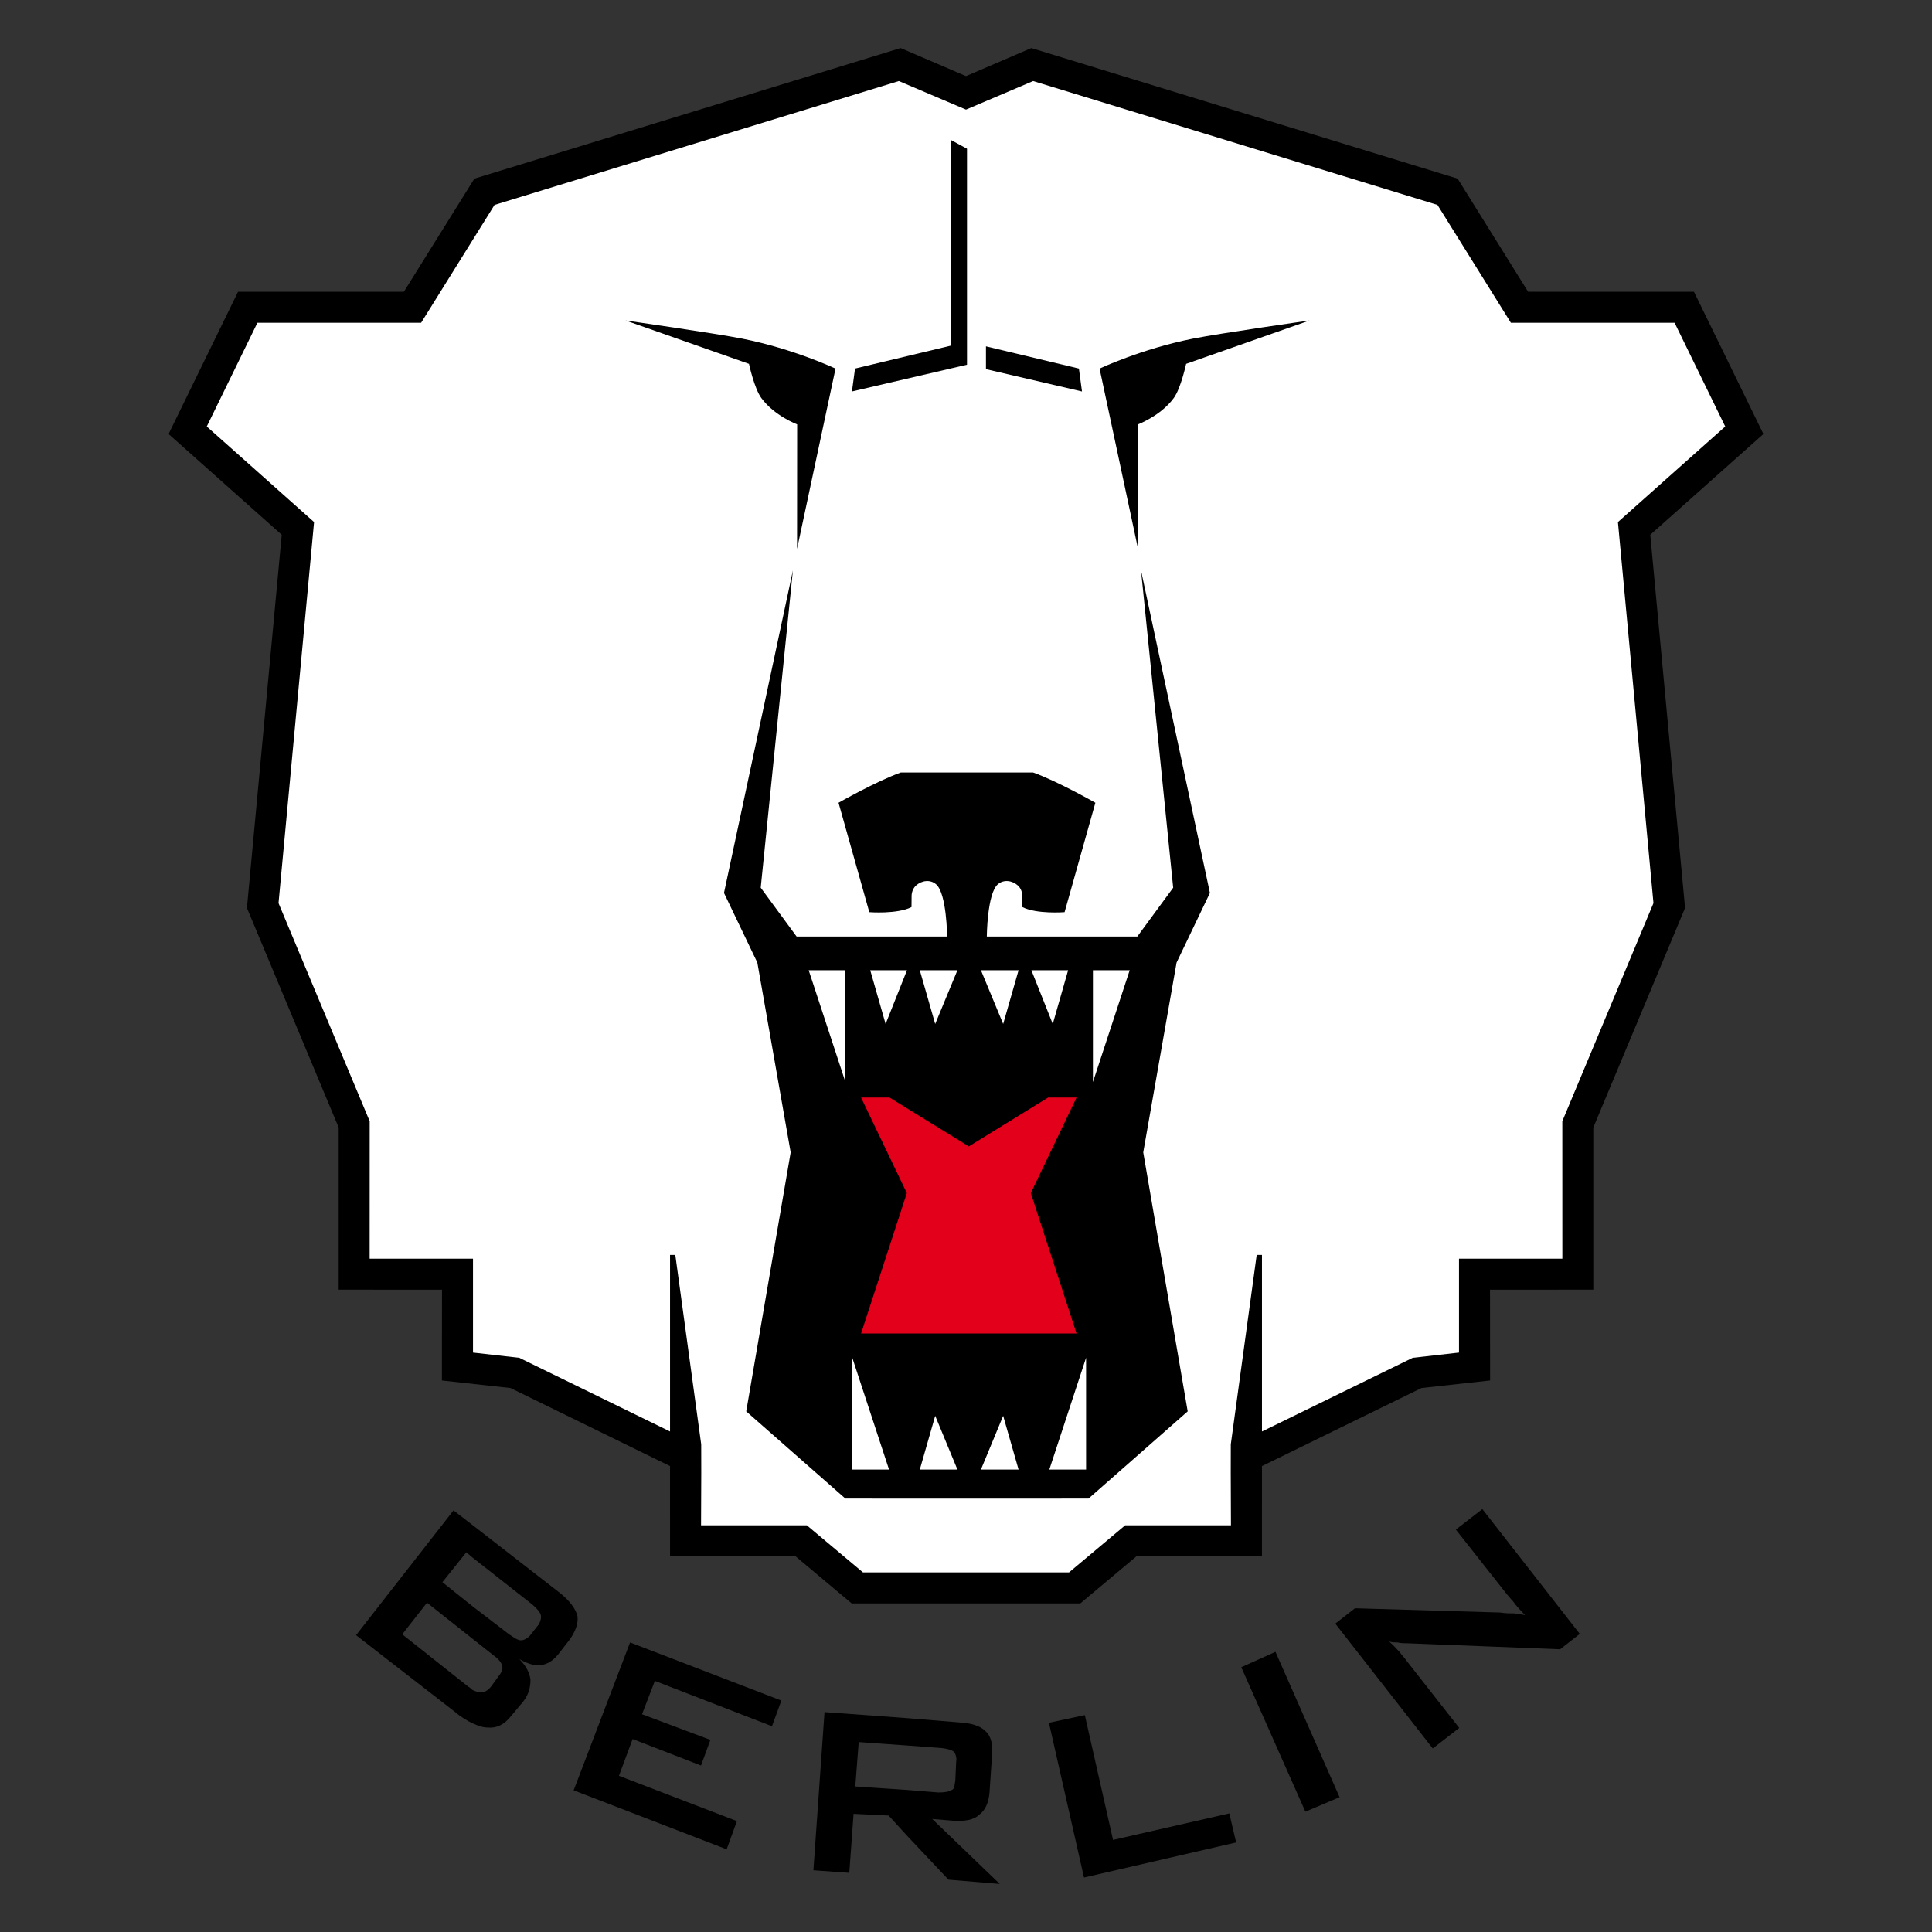 <svg width="160" height="160" viewBox="0 0 160 160" fill="none" xmlns="http://www.w3.org/2000/svg">
<rect x="0" y="0" width="160" height="160" fill="#333333" stroke="none"/>
<path d="M80 8.994L85.56 6.629L119.044 16.887L125.125 26.649H138.683L142.876 35.239L133.991 43.151L136.933 74.712L129.384 92.772L129.387 104.157L120.828 104.156V111.933L116.994 112.367L104.511 118.468V103.847H104.073L101.929 119.534L101.925 121.878L101.942 126.236H93.182L88.533 130.137H71.467L66.818 126.236H58.058L58.076 121.878L58.071 119.534L55.927 103.847H55.489V118.468L43.005 112.367L39.172 111.934V104.156L30.613 104.158L30.616 92.773L23.066 74.712L26.009 43.151L17.124 35.239L21.317 26.649H34.875L40.956 16.887L74.44 6.629L80 8.995" fill="white"/>
<path d="M80 8.994L85.56 6.629L119.044 16.887L125.125 26.649H138.683L142.876 35.239L133.991 43.151L136.933 74.712L129.384 92.772L129.387 104.157L120.828 104.156V111.933L116.994 112.367L104.511 118.468V103.847H104.073L101.929 119.534L101.925 121.878L101.942 126.236H93.182L88.533 130.137H71.467L66.818 126.236H58.058L58.076 121.878L58.071 119.534L55.927 103.847H55.489V118.468L43.005 112.367L39.172 111.934V104.156L30.613 104.158L30.616 92.773L23.066 74.712L26.009 43.151L17.124 35.239L21.317 26.649H34.875L40.956 16.887L74.44 6.629L80 8.995" stroke="white" stroke-width="0.774"/>
<path d="M80.076 124.109L90.147 124.106L98.359 116.885L94.678 95.434L97.438 79.717L100.2 73.95L94.494 47.236L97.158 73.516L94.186 77.561H81.723C81.723 77.561 81.75 74.005 82.631 73.238C83.124 72.809 83.827 72.917 84.29 73.327C84.68 73.673 84.663 74.2 84.663 74.2L84.671 75.12C85.841 75.722 88.165 75.542 88.165 75.542L90.714 66.481C90.714 66.481 87.608 64.71 85.561 63.976H74.597C72.551 64.71 69.444 66.481 69.444 66.481L71.993 75.542C71.993 75.542 74.317 75.721 75.487 75.12L75.495 74.2C75.495 74.2 75.479 73.673 75.869 73.327C76.332 72.917 77.035 72.809 77.528 73.238C78.409 74.005 78.436 77.561 78.436 77.561H65.973L63 73.516L65.665 47.236L59.958 73.95L62.72 79.717L65.48 95.434L61.799 116.886L70.012 124.106L80.076 124.109Z" fill="black"/>
<path d="M89.156 90.894H86.8L80.233 94.941L73.665 90.894H71.31L75.1 98.806L71.31 110.435H89.156L85.366 98.806L89.156 90.894Z" fill="#E2001A"/>
<path d="M76.175 121.701H79.29L77.45 117.253L76.175 121.701ZM73.343 84.798L75.113 80.35H72.069L73.343 84.798ZM70.582 121.701H73.626L70.582 112.44V121.701ZM70.016 89.613V80.35H66.972L70.016 89.613ZM77.449 84.799L79.29 80.35H76.174L77.449 84.799ZM81.237 121.701H84.353L83.078 117.253L81.237 121.701ZM90.511 80.35V89.613L93.556 80.35H90.511ZM89.945 121.701V112.44L86.901 121.701H89.945ZM83.078 84.799L84.353 80.35H81.237L83.078 84.799ZM88.458 80.35H85.415L87.185 84.798L88.458 80.35Z" fill="white"/>
<path d="M79.98 6.295L74.588 3.98L39.285 14.795L33.449 24.163H19.713L13.962 35.944L23.331 44.287L20.45 75.194L28.048 93.378V106.805L36.604 106.806L36.595 114.326L42.279 114.952L55.491 121.415L55.489 121.961L55.491 128.886H65.883L70.532 132.787H89.468L94.116 128.886H104.509L104.511 121.961L104.509 121.415L117.721 114.952L123.405 114.326L123.396 106.806L131.951 106.805V93.378L139.55 75.194L136.669 44.287L146.038 35.944L140.287 24.163H126.551L120.715 14.795L85.412 3.98L80.02 6.295H79.98ZM80 9.076L85.56 6.711L119.044 16.969L125.125 26.731H138.683L142.876 35.321L133.991 43.233L136.933 74.794L129.384 92.854L129.387 104.239L120.828 104.238V112.015L116.995 112.449L104.511 118.55V103.929H104.073L101.929 119.616L101.925 121.961L101.942 126.318H93.182L88.533 130.219H71.467L66.818 126.318H58.058L58.076 121.961L58.071 119.616L55.927 103.929H55.49V118.55L43.006 112.449L39.172 112.015V104.238L30.613 104.239L30.616 92.855L23.066 74.794L26.009 43.233L17.124 35.321L21.317 26.731H34.875L40.956 16.969L74.44 6.711L80 9.076" fill="black"/>
<path d="M47.507 148.268L52.179 136.02L64.71 140.834L63.931 142.958L54.233 139.205L53.17 141.967L58.833 144.09L58.054 146.213L52.391 144.019L51.258 147.064L61.029 150.816L60.179 153.152L47.507 148.268Z" fill="black"/>
<path d="M89.772 155.489L86.868 142.674L89.841 142.038L92.177 152.374L101.806 150.179L102.372 152.585L89.772 155.489Z" fill="black"/>
<path d="M108.107 150.037L102.797 138.073L105.629 136.798L110.938 148.835L108.107 150.037Z" fill="black"/>
<path d="M118.655 144.799L110.585 134.463L112.212 133.189L124.248 133.543C124.672 133.613 125.026 133.613 125.381 133.613C125.663 133.684 126.017 133.684 126.301 133.756C125.805 133.26 125.452 132.834 125.31 132.623C125.097 132.41 124.956 132.198 124.814 132.056L120.568 126.675L122.761 124.976L130.831 135.312L129.204 136.586L116.602 136.091C116.319 136.091 116.036 136.091 115.752 136.02C115.541 136.02 115.328 136.02 115.044 135.95C115.399 136.233 115.612 136.516 115.894 136.798C116.106 137.082 116.319 137.295 116.461 137.508L120.849 143.1L118.655 144.799Z" fill="black"/>
<path d="M39.116 139.951C39.399 140.092 39.681 140.162 39.824 140.162C40.107 140.162 40.389 140.02 40.673 139.667L41.24 138.887C41.522 138.534 41.664 138.251 41.593 137.967C41.522 137.684 41.311 137.4 40.815 137.047L39.116 135.702L35.363 132.728L33.311 135.347L38.761 139.667C38.904 139.738 39.045 139.88 39.116 139.951ZM39.116 126.286L46.408 131.95C47.186 132.587 47.682 133.225 47.824 133.861C47.895 134.428 47.681 135.065 47.186 135.773L46.195 137.048C45.771 137.542 45.345 137.826 44.779 137.896C44.213 137.967 43.647 137.755 43.009 137.401C43.576 137.967 43.859 138.535 43.93 139.101C43.93 139.739 43.788 140.304 43.363 140.871L42.301 142.146C41.735 142.852 41.098 143.136 40.389 143.065C39.965 143.065 39.611 142.923 39.116 142.71C38.691 142.498 38.195 142.216 37.7 141.79L29.488 135.419L37.558 125.084L39.116 126.286ZM44.072 132.87L39.116 128.976L38.62 128.553L36.637 131.028L39.116 133.012L42.16 135.348C42.585 135.632 42.869 135.844 43.151 135.844C43.363 135.844 43.647 135.702 43.859 135.489L44.638 134.499C44.779 134.215 44.85 133.932 44.779 133.719C44.709 133.508 44.496 133.225 44.072 132.87Z" fill="black"/>
<path d="M75.079 142.286L79.398 142.639C80.46 142.71 81.168 142.923 81.592 143.348C82.088 143.772 82.23 144.482 82.159 145.33L81.947 148.446C81.876 149.296 81.592 149.933 81.097 150.286C80.673 150.711 79.894 150.853 78.903 150.782L77.203 150.64L82.796 156.02L78.548 155.666L75.079 151.985L73.592 150.356L70.689 150.214L70.335 155.101L67.362 154.888L68.283 141.79L75.079 142.286ZM77.982 144.765L75.079 144.552L71.115 144.269L70.832 147.95L75.08 148.233L77.699 148.446C78.266 148.446 78.619 148.376 78.832 148.233C79.045 148.162 79.045 147.879 79.115 147.455L79.187 145.897C79.256 145.543 79.115 145.259 79.044 145.118C78.832 144.907 78.478 144.834 77.982 144.765Z" fill="black"/>
<path d="M94.24 35.146L94.248 45.454L91.062 30.526C91.062 30.526 94.531 28.891 98.772 28.049C101.089 27.59 108.45 26.542 108.45 26.542L98.229 30.133C98.229 30.133 97.794 32.155 97.211 32.957C96.136 34.434 94.24 35.146 94.24 35.146Z" fill="black"/>
<path d="M66.017 35.146L66.009 45.454L69.195 30.526C69.195 30.526 65.726 28.891 61.485 28.049C59.168 27.59 51.807 26.542 51.807 26.542L62.028 30.133C62.028 30.133 62.463 32.155 63.046 32.957C64.121 34.434 66.017 35.146 66.017 35.146Z" fill="black"/>
<path d="M70.81 30.523L70.554 32.42L80.083 30.204C80.086 27.896 80.083 18.77 80.083 12.317L78.735 11.583C78.735 13.841 78.735 26.233 78.735 28.628L70.81 30.523Z" fill="black"/>
<path d="M89.35 30.523L81.653 28.683V30.571L89.606 32.42L89.35 30.523Z" fill="black"/>
</svg>
